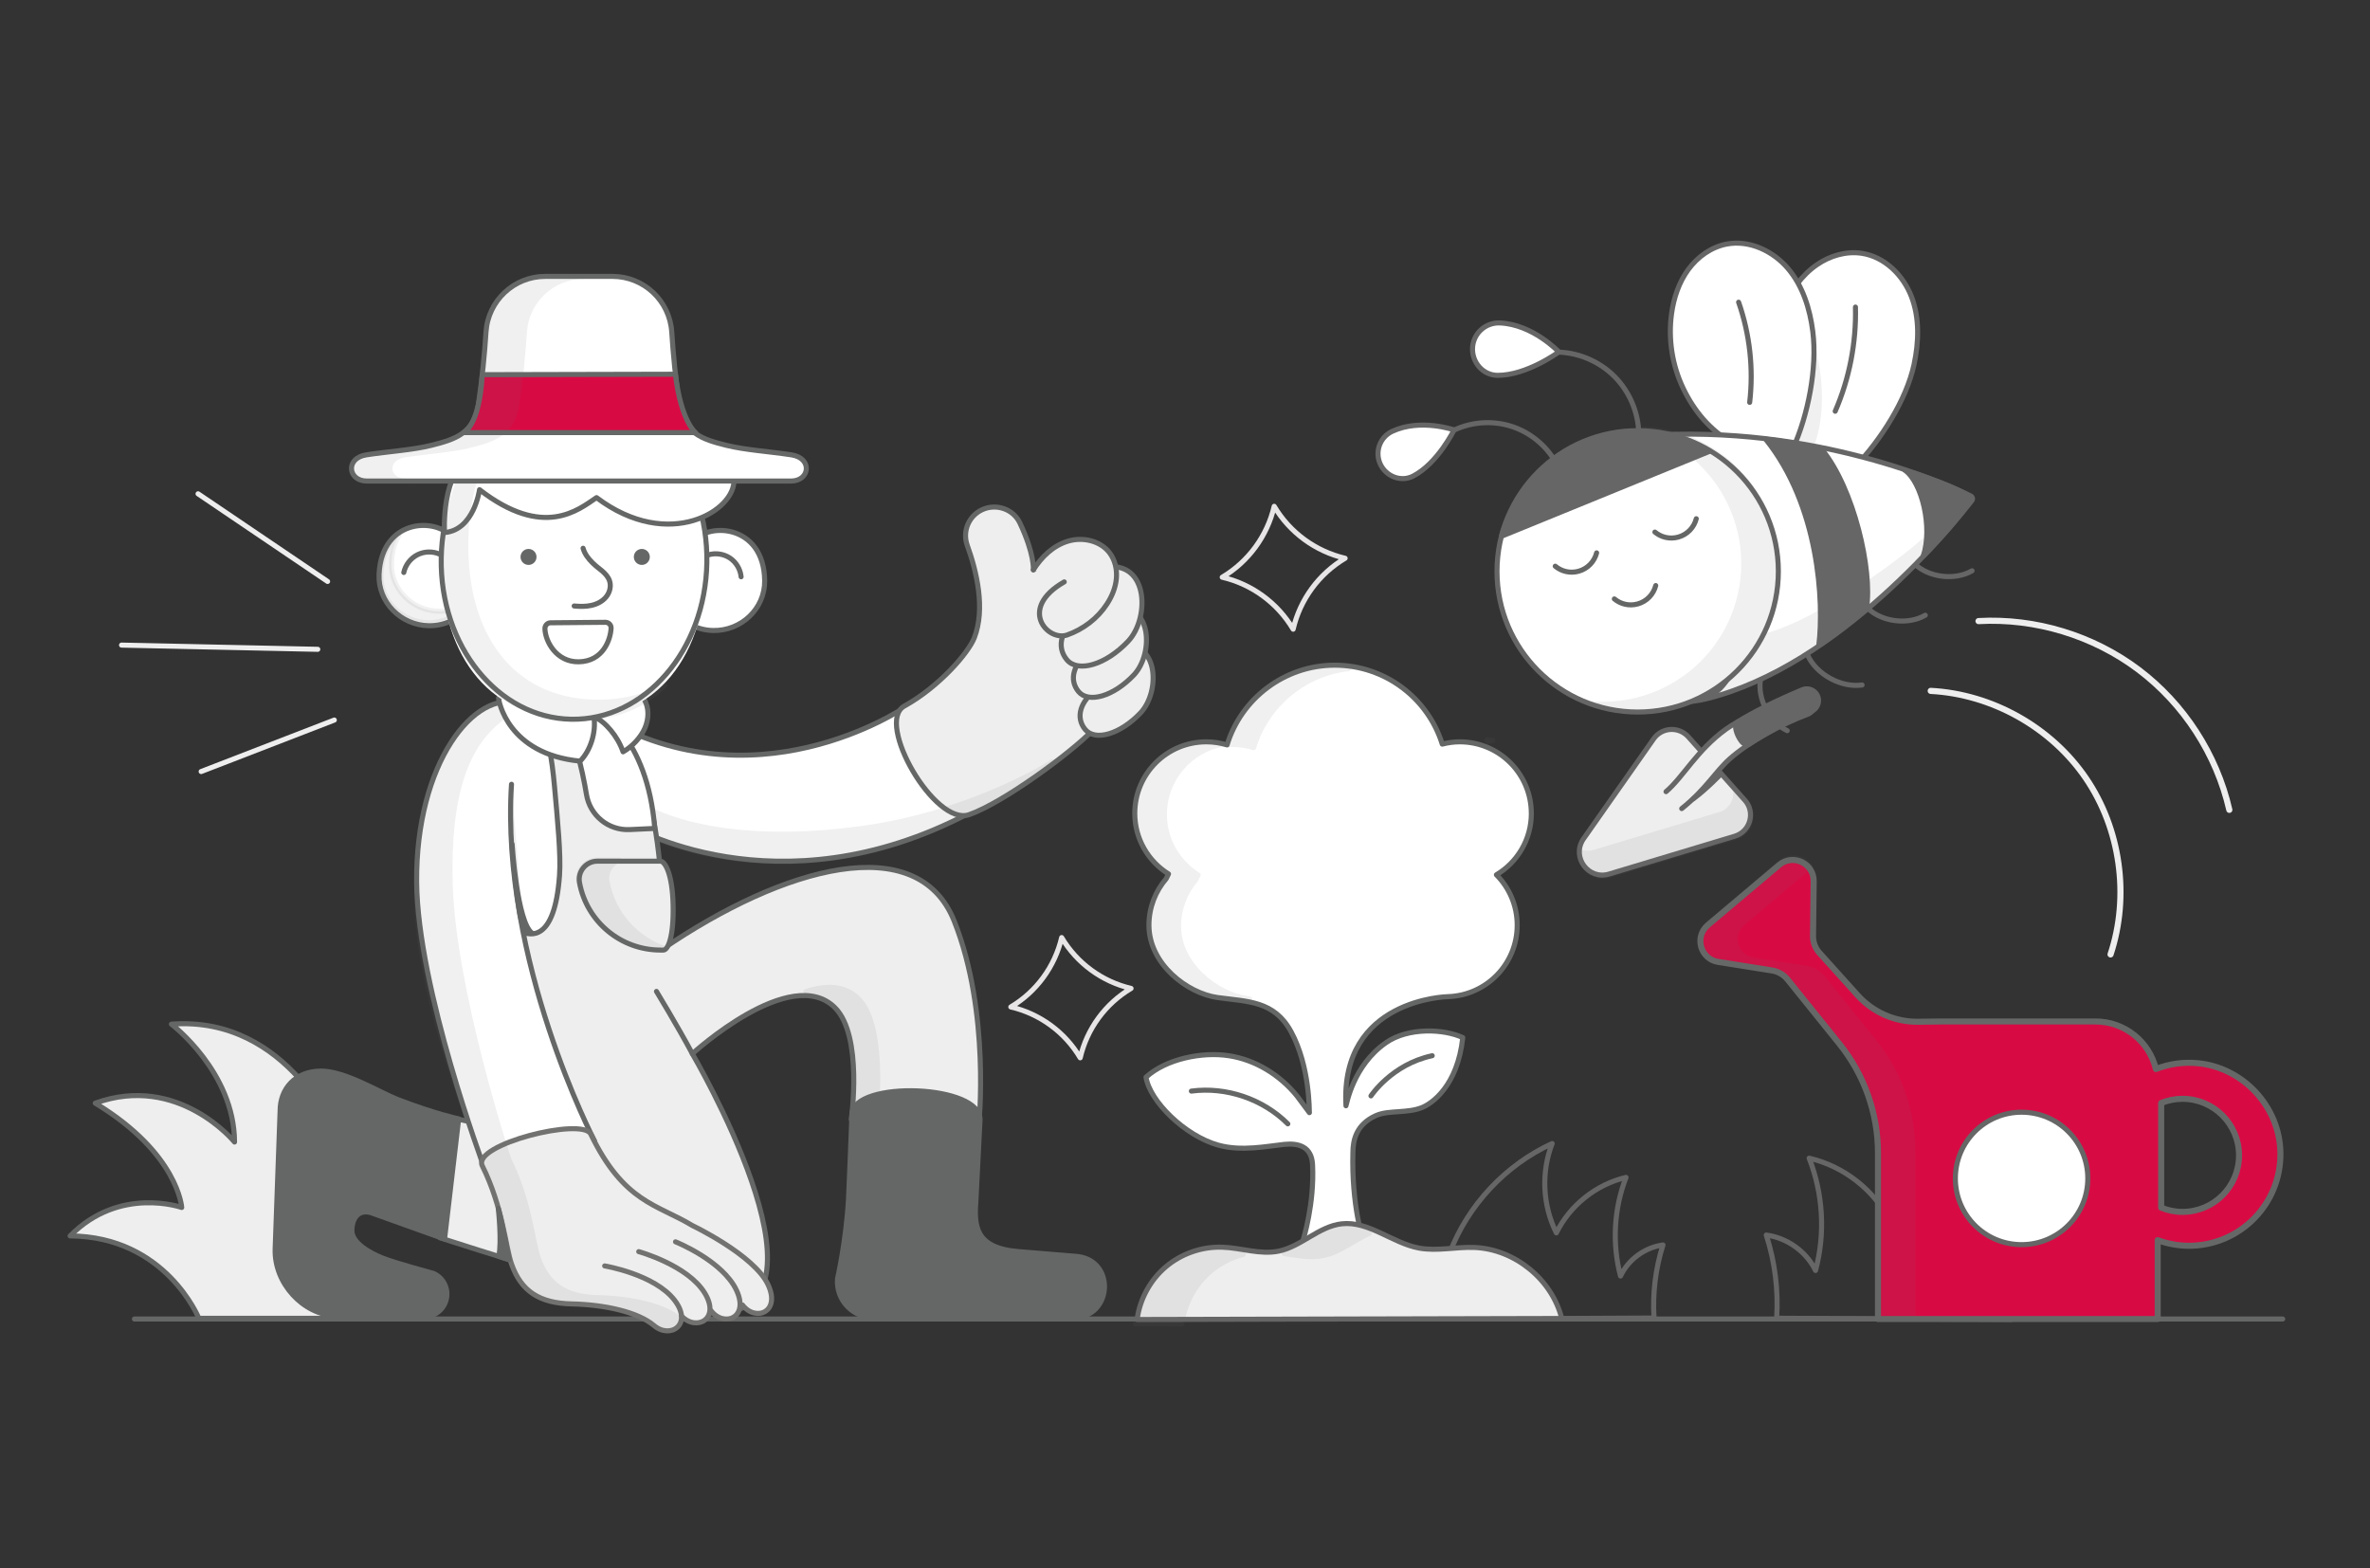 <?xml version="1.0" encoding="UTF-8"?><svg id="Livello_2" xmlns="http://www.w3.org/2000/svg" viewBox="0 0 529 350"><rect x="0" y="0" width="529" height="350" fill="#333333" stroke="none"/><defs><style>.cls-1,.cls-2,.cls-3,.cls-4,.cls-5,.cls-6,.cls-7,.cls-8,.cls-9,.cls-10,.cls-11,.cls-12,.cls-13,.cls-14,.cls-15,.cls-16,.cls-17,.cls-18,.cls-19{stroke-width:1.13px;}.cls-1,.cls-2,.cls-3,.cls-20,.cls-16,.cls-17,.cls-18,.cls-19{fill:none;}.cls-1,.cls-2,.cls-20{stroke-miterlimit:10;}.cls-1,.cls-3,.cls-4,.cls-21,.cls-5,.cls-6,.cls-7,.cls-8,.cls-9,.cls-10,.cls-11,.cls-12,.cls-13,.cls-14,.cls-15,.cls-20,.cls-16,.cls-17,.cls-18,.cls-19{stroke-linecap:round;}.cls-1,.cls-20{stroke:#eee;}.cls-2,.cls-8,.cls-11,.cls-13,.cls-19{stroke:#656766;}.cls-3,.cls-4,.cls-21,.cls-5,.cls-6,.cls-7,.cls-8,.cls-9,.cls-10,.cls-11,.cls-12,.cls-13,.cls-14,.cls-15,.cls-16,.cls-17,.cls-18,.cls-19{stroke-linejoin:round;}.cls-3,.cls-4,.cls-5,.cls-10{stroke:#727270;}.cls-22,.cls-23,.cls-4{opacity:.1;}.cls-23,.cls-7,.cls-24{fill:#656665;}.cls-23,.cls-24,.cls-25,.cls-26{stroke-width:0px;}.cls-4,.cls-5{fill:#727270;}.cls-21{stroke-width:1.35px;}.cls-21,.cls-6{fill:#d80a44;}.cls-21,.cls-6,.cls-9,.cls-14{stroke:#666867;}.cls-7,.cls-12,.cls-15,.cls-17{stroke:#656665;}.cls-8{fill:#656766;}.cls-9{fill:#666867;}.cls-10,.cls-11,.cls-12,.cls-26{fill:#eee;}.cls-13,.cls-14,.cls-15,.cls-25{fill:#fff;}.cls-20{stroke-width:1.37px;}.cls-16{stroke:#e7e5e6;}.cls-18{stroke:#666866;}</style></defs><line class="cls-11" x1="30.01" y1="294.41" x2="509.51" y2="294.41"/><path class="cls-13" d="M132.45,158.93c35.36,22.25,69.4-1,69.4-1l14.44,23.58c-43,22.58-76.21,2.49-76.21,2.49l-7.64-25.07Z"/><path class="cls-11" d="M216.3,181.84c7.64-2.66,22.84-13.87,27.63-18.88l-6.78-38.9-6.49,3.08s.25-3.49-3.01-10.4c-1.48-3.13-5.26-4.42-8.41-2.98h0c-3.03,1.39-4.47,4.87-3.33,8,2.1,5.8,4.08,14.17,1.56,20.61-1.31,3.35-7.82,10.91-15.62,15.23-6.57,3.64,6.82,26.89,14.44,24.24Z"/><path class="cls-11" d="M244.8,153.83c-3.65,2.66-4.81,6.25-2.6,8.97s7.86,1.11,12.4-3.71,4.15-17.27-5.76-14.72"/><path class="cls-11" d="M243.31,145.37c-3.65,2.66-4.81,6.25-2.6,8.97s7.86,1.11,12.4-3.71,4.15-17.27-5.76-14.72"/><path class="cls-11" d="M240.98,137.32c-4.04,2.94-5.32,6.92-2.88,9.91s8.69,1.22,13.71-4.1,4.59-19.09-6.36-16.28"/><path class="cls-11" d="M230.64,127.22c1.82-2.91,4.46-5.45,7.74-6.43,3.28-.99,7.24-.12,9.3,2.62,1.22,1.62,1.69,3.74,1.5,5.76s-.99,3.95-2.1,5.65c-2.08,3.21-5.29,5.64-8.89,6.91-4.29,1.52-11.1-5.87-.64-11.85"/><g class="cls-22"><path class="cls-8" d="M143.41,179.8l-5.26-17.27c-2.48-1.14-4.97-2.46-7.47-4.04l7.64,25.07s33.6,20.51,76.09-1.21c.36-.02,13.94-7.24,20.46-12.29-2.7,1.9-19.92,11.67-41.82,14.77-34.97,4.95-49.64-5.03-49.64-5.03Z"/></g><path class="cls-20" d="M430.95,154.21c13.7.72,26.9,8.14,34.63,19.47s9.83,26.32,5.51,39.35"/><path class="cls-20" d="M441.62,138.63c12.67-.71,25.55,3.2,35.69,10.83,10.14,7.63,17.46,18.92,20.29,31.3"/><line class="cls-1" x1="44.9" y1="172.21" x2="74.62" y2="160.72"/><line class="cls-1" x1="44.21" y1="110.22" x2="73.12" y2="129.78"/><line class="cls-1" x1="27.13" y1="143.99" x2="70.93" y2="144.93"/><path class="cls-15" d="M401.13,63.38c1.25-1.66,2.73-3.14,4.44-4.31,2.9-2,6.53-3.06,10.01-2.53,5.07.77,9.22,4.86,11.06,9.65s1.66,10.14.59,15.15c-1.72,8.02-7.46,16.88-13.13,22.81l-19.65-4.65,2.88-27.03,3.8-9.08Z"/><path class="cls-17" d="M414.15,68.54c.2,7.95-1.35,15.95-4.52,23.25"/><path class="cls-15" d="M386.62,98.89c-4.92-2.93-8.43-7.02-10.91-12.19s-3.39-11.06-2.6-16.74c.49-3.49,1.64-6.94,3.72-9.79,2.08-2.85,5.15-5.05,8.61-5.7,5.04-.95,10.31,1.54,13.63,5.44,3.32,3.9,4.92,9.02,5.56,14.1,1.03,8.14-1.07,18.7-4.46,26.17"/><path class="cls-17" d="M388.07,67.45c2.5,7.14,3.35,14.85,2.47,22.36"/><path class="cls-23" d="M404.56,75.54c2.46,9.55-4.2,24.11-4.2,24.11l4.38.44c4.45-11.84-.18-24.55-.18-24.55Z"/><path class="cls-17" d="M392.95,151.68c-.71,4.34,2,9.52,5.97,11.41"/><path class="cls-17" d="M403.46,146.2c1.95,4.32,7.47,7.36,12.17,6.69"/><path class="cls-17" d="M416.95,135.82c3.18,3.03,8.99,3.72,12.79,1.5"/><path class="cls-17" d="M427.39,125.9c3.18,3.03,8.99,3.72,12.79,1.5"/><path class="cls-15" d="M440.14,111.73c.26-.34.15-.82-.23-1.01-4.95-2.43-34.76-16.13-72.71-13.48-15.94,1.11-15.33,19.03-11.55,34.56,3.78,15.52,9.65,27.96,25.18,24.18,29.74-7.25,55.48-39.3,59.31-44.25Z"/><path class="cls-7" d="M394.09,98.01c11.96,14.84,13.07,36.41,11.88,46.02,4.71-3.09,6.62-4.75,10.64-8.2,1.38-8.62-2.81-26.72-9.91-35.47-4.92-1.08-6.86-1.7-12.6-2.34Z"/><path class="cls-7" d="M425.15,104.93c3.85,2.68,6.28,12.85,4.12,19.21,8.49-8.63,10.86-13.06,10.86-13.06,0,0-2.91-2.38-14.98-6.14Z"/><path class="cls-23" d="M393.13,141.58c11.73-2.43,35.4-19.09,41.76-27.05.16,2.79-4.34,7.99-4.34,7.99-14.14,19.23-52.37,36.95-52.1,33.52l14.68-14.46Z"/><circle class="cls-15" cx="365.54" cy="127.53" r="31.4"/><g class="cls-22"><path class="cls-7" d="M373.59,96.81c-2.23-.61-4.47-.95-6.69-1.06,16.22,4.89,25.69,21.83,21.22,38.28-3.94,14.5-17.42,23.85-31.84,23.13.28.09.56.18.85.25,16.74,4.55,33.99-5.34,38.54-22.07,4.55-16.74-5.34-33.99-22.07-38.54Z"/></g><path class="cls-7" d="M335.14,119.7l46.35-18.92s-12.35-8.63-27.93-2.11c-15.2,6.94-18.42,21.03-18.42,21.03Z"/><path class="cls-19" d="M356.38,123.4c-.49,1.92-1.97,3.53-4.01,4.1-1.89.53-3.83.05-5.23-1.12"/><path class="cls-19" d="M378.62,115.78c-.49,1.92-1.97,3.53-4.01,4.1-1.89.53-3.83.05-5.23-1.12"/><path class="cls-19" d="M369.57,130.7c-.49,1.92-1.97,3.53-4.01,4.1-1.89.53-3.83.05-5.23-1.12"/><path class="cls-24" d="M386.57,151.04c-1.85,2.11-7.05,4.97-7.05,4.97l3.35-.74c2.37-1.58,3.71-4.22,3.71-4.22Z"/><path class="cls-17" d="M365.78,96.5c-.16-4.59-2.1-9.09-5.32-12.37-3.22-3.27-7.69-5.29-12.28-5.52"/><path class="cls-15" d="M347.94,78.55s-5.75-6.14-13.14-6.47c-3.23-.14-5.97,2.35-6.12,5.58-.15,3.23,2.34,6.1,5.58,6.12,6.56.03,13.68-5.22,13.68-5.22Z"/><path class="cls-17" d="M347.24,103.19c-2.13-3.76-5.71-6.68-9.82-8.01-4.11-1.33-8.72-1.07-12.65.73"/><path class="cls-15" d="M324.55,95.96s-7.47-2.62-13.78.31c-2.76,1.28-3.96,4.55-2.68,7.32,1.28,2.76,4.61,4.07,7.32,2.68,5.49-2.83,9.15-10.31,9.15-10.31Z"/><path class="cls-12" d="M389.47,178.61c2.41,2.7,1.2,6.99-2.27,8.04l-28.03,8.44c-4.6,1.39-8.43-3.72-5.8-7.75l15.73-22.42c1.83-2.61,5.62-2.83,7.75-.45l12.61,14.14Z"/><g class="cls-22"><path class="cls-7" d="M389.59,178.86l-2.18-2.44c.28,2.27-1,4.63-3.45,5.37l-28.03,8.44c-1.17.35-2.29.28-3.27-.09-.17,3.3,2.98,6.3,6.64,5.2l28.03-8.44c3.47-1.04,4.68-5.34,2.27-8.04Z"/></g><path class="cls-12" d="M371.87,176.7c3.82-3.24,6.86-9.22,13.37-13.94,2.56-1.86,9-5.12,16.25-8.16,1.07-.45,2.31-.12,3.04.78h0c1.11,1.39.56,3.46-1.11,4.08-5.75,2.12-13.12,6.17-17.34,9.93-3.25,2.89-5.29,6.77-10.71,11.09"/><path class="cls-7" d="M387.76,161.22c3.42-2.25,8.98-4.94,14.53-7.27,1.07-.45,2.31-.12,3.04.78h0c1.12,1.4.54,3.47-1.13,4.09-3.82,1.41-9.94,4.75-13.94,7.35-1.37.89-3.81-4.09-2.5-4.95Z"/><path class="cls-7" d="M377.96,178.3c2.99-2.21,6.14-5.53,6.14-5.53"/><path class="cls-16" d="M288.64,140.44c-3.47-5.85-9.21-10.06-15.83-11.6,5.85-3.47,10.05-9.21,11.6-15.83,3.47,5.85,9.21,10.05,15.83,11.6-5.85,3.47-10.06,9.21-11.6,15.83Z"/><path class="cls-16" d="M241.11,236.11c-3.39-5.73-9.01-9.84-15.49-11.35,5.72-3.4,9.83-9.01,11.35-15.49,3.4,5.72,9.01,9.83,15.49,11.35-5.72,3.39-9.84,9.01-11.35,15.49Z"/><path class="cls-13" d="M341.8,181.55c0-8.82-7.15-15.97-15.97-15.97-1.35,0-2.66.19-3.91.51-3.19-10.21-12.73-17.62-23.99-17.62s-20.9,7.5-24.04,17.8c-1.46-.44-3.02-.69-4.63-.69-8.82,0-15.97,7.15-15.97,15.97,0,5.71,3.02,10.7,7.53,13.52-.18.34-.35.69-.51,1.05-2.4,2.79-3.86,6.42-3.86,10.39,0,8.66,8.57,15.21,15.31,16.14,6.74.93,12.62.69,16.4,7.6,4.26,7.78,4.06,17.88,4.11,18.1-.12-.15-2.67-3.6-2.8-3.76-3.81-4.68-9.29-8.07-15.26-8.96-5.97-.89-13.95.73-18.41,4.8.81,5.3,8.63,13.09,16.17,15.18,5.21,1.44,10.97.2,14.68-.18,3.25-.33,6.11.51,6.32,4.5.46,8.76-2.09,16.8-2.09,16.8h13.34s-2.57-7.76-2.24-19.5c0-2.73.75-6.23,5.06-8.19,1.6-.73,3.42-.78,5.17-.91,1.75-.13,3.54-.26,5.17-.91,2.23-.89,7.96-4.82,9.12-15.62-4.14-1.95-12.15-2.36-17.18,1.16-7.34,5.15-8.74,13.73-8.89,14.06-1.33-23.91,22.73-24.36,22.73-24.36,8.6-.26,15.49-7.29,15.49-15.95,0-4.39-1.77-8.36-4.64-11.25,4.67-2.79,7.8-7.87,7.8-13.71Z"/><path class="cls-19" d="M265.92,243.54c7.78-1.03,15.98,1.76,21.53,7.31"/><g class="cls-22"><path class="cls-7" d="M278.91,222.95c-.18-.02-.35-.04-.54-.07-6.74-.93-15.31-7.48-15.31-16.14,0-3.97,1.46-7.59,3.86-10.39.16-.36.32-.71.51-1.05-4.51-2.82-7.53-7.81-7.53-13.52,0-7.84,5.65-14.34,13.09-15.7-.93-.17-1.89-.27-2.88-.27-8.82,0-15.97,7.15-15.97,15.97,0,5.71,3.02,10.7,7.53,13.52-.18.34-.35.69-.51,1.05-2.4,2.79-3.86,6.42-3.86,10.39,0,8.66,8.57,15.21,15.31,16.14,4.33.6,5.06.43,6.3.9v-.82Z"/><path class="cls-7" d="M279.81,166.87c2.87-9.42,11.12-16.47,21.16-17.62-.95-.11-1.9-.18-2.88-.18-11.09,0-20.48,7.19-23.82,17.16.3-.02.6-.05.9-.05,1.61,0,3.16.24,4.63.69Z"/><path class="cls-7" d="M333.23,165.31c-.42-.08-.85-.15-1.28-.2.05.14.1.27.15.41.37-.09.75-.15,1.13-.22Z"/><path class="cls-7" d="M278.54,165.07c-.67.04-1.33.11-1.97.23.59.11,1.18.24,1.75.41.07-.22.15-.43.22-.64Z"/></g><path class="cls-13" d="M319.68,235.64c-9.08,1.94-13.67,8.97-13.67,8.97"/><path class="cls-17" d="M323.57,279.69c4.07-10.7,12.48-19.68,22.89-24.45-2.5,6.38-2.15,13.82.93,19.94,3.02-6.14,8.88-10.81,15.55-12.38-2.7,6.97-3.14,14.79-1.23,22.02,1.74-3.69,5.43-6.39,9.48-6.94-1.67,5.25-2.35,10.81-2,16.31l-45.18.22-.44-14.72Z"/><path class="cls-12" d="M253.82,294.51c.58-4.52,2.91-8.79,6.38-11.74,3.47-2.95,8.06-4.55,12.62-4.39,4.23.14,8.47,1.73,12.62.87,5.03-1.05,8.94-5.52,14.04-6.09,6.05-.67,11.26,4.29,17.24,5.41,4.07.76,8.26-.3,12.4-.13,8.97.36,17.3,7.14,19.47,15.85l-94.78.23Z"/><g class="cls-22"><path class="cls-7" d="M270.16,283.77c2.12-1.8,4.65-3.09,7.34-3.79-1.67-.27-3.34-.55-5.01-.61-4.55-.15-9.15,1.45-12.62,4.39-3.47,2.95-5.79,7.22-6.38,11.74l10.3-.02c.59-4.51,2.91-8.77,6.37-11.72Z"/><path class="cls-7" d="M295.4,280.24c3.72-.77,6.83-3.42,10.26-4.98-2.11-.83-4.25-1.36-6.51-1.11-4.57.51-8.18,4.14-12.49,5.64,2.94.46,5.86,1.04,8.74.44Z"/></g><path class="cls-11" d="M154.53,235.2s33.1,56.34,6.31,57.89c-8.41.89-62.65-16.82-62.65-16.82l3.87-26.51,20.48,4.59-13.5-67.3,7.75-30.55,17.93,2.88"/><path class="cls-11" d="M134.72,159.37c15.27,12.4,13.09,52.52,13.09,52.52,27.23-18.6,57.03-26.73,65.17-6.31s5.48,45.66,5.48,45.66l-28.45-1.38s2.67-18.64-3.64-24.94c-9.85-9.85-31.83,10.28-31.83,10.28-3.32-6.2-8.01-13.91-8.01-13.91"/><g class="cls-22"><path class="cls-8" d="M190.23,249.42h5.27c.5-5.25,1.5-21.08-3.89-26.48-3.09-3.09-7.34-3.08-11.75-1.59,2.47-.06,4.74.64,6.59,2.49,5.2,5.2,4.27,20.4,3.79,25.58Z"/></g><path class="cls-13" d="M124.73,157.52c3.42,6.39,5.23,14.09,6.17,19.8.77,4.69,4.89,8.07,9.63,7.85l5.62-.26c-1.66-20.75-12.62-26.23-12.62-26.23l-8.8-1.16Z"/><path class="cls-13" d="M116.83,208.14c1.19.34,6.96,2.59,8.06-12.75.33-4.56-.43-12.18-1.13-19.96-1.16-12.95-3.5-16.98-7.71-18.39-10.04-3.35-23.28,13.22-23.05,39.89.21,23.75,14.97,63.4,14.97,63.4l24.72-5.69s-21-40.24-18.52-79.59"/><path class="cls-26" d="M158.7,292.55c2.88,3.78,8.57,1.62,5.7-4.53-3.1-6.64-13.62-10.84-13.62-10.84"/><path class="cls-26" d="M152.15,293.77c3.29,3.44,8.7.66,5.16-5.14-3.82-6.26-14.74-9.26-14.74-9.26"/><path class="cls-10" d="M165.74,291.29c2.88,3.78,8.57,1.62,5.7-4.53-3.1-6.64-16.9-13.21-16.9-13.21-7.83-4.75-15.27-5.08-22.69-20.43-1.84-3.81-26.56,2.34-24.2,7.1,4.62,9.32,5.19,18.16,6.54,21.96,2.14,6.02,6.22,8.71,13.42,8.86,7.21.15,14.75,1.76,18.38,4.84s8.72-.25,4.6-5.64c-4.45-5.82-15.62-7.68-15.62-7.68"/><path class="cls-3" d="M158.7,292.55c2.88,3.78,8.57,1.62,5.7-4.53-3.1-6.64-13.62-10.84-13.62-10.84"/><path class="cls-3" d="M152.15,293.77c3.29,3.44,8.7.66,5.16-5.14-3.82-6.26-14.74-9.26-14.74-9.26"/><g class="cls-22"><path class="cls-8" d="M133.51,289.65c-7.17-.15-11.23-2.83-13.36-8.81-1.34-3.78-1.91-12.58-6.5-21.85-.27-.54-12.5-37.97-13.16-61.59-.74-26.63,6.84-34.72,14.89-39.38-9.4-3.69-22.26,11.54-22.38,41.48-.09,23.63,14.6,58.59,14.6,58.59l.53-.08c-.37.55-.48,1.1-.21,1.64,4.59,9.27,5.16,18.07,6.5,21.85,2.12,5.99,6.19,8.67,13.36,8.81,7.17.15,14.68,1.75,18.29,4.82,2.22,1.89,4.98,1.35,5.83-.58-.03-.03-.07-.05-.1-.08-3.61-3.07-11.12-4.67-18.29-4.82Z"/></g><path class="cls-8" d="M114.3,188.43s1.09,17.41,4.45,19.84c-.86-.06-1.76-.86-1.76-.86-1.66-3.55-2.69-18.97-2.69-18.97Z"/><path class="cls-8" d="M111.22,269.71c1.03,3.88,2.39,11.47,2.39,11.47l-2.27-.74c.7-3.46-.12-10.72-.12-10.72Z"/><path class="cls-13" d="M129.47,169.9c2.31-2.31,3.64-6.45,3.09-9.93,2.53,1.04,5.37,4.45,6.51,7.84,2.09-1.17,4-3.28,4.87-5.3s1-4.46-.13-6.35c-1.41-2.36-15.12-3.42-18.38-3.57-2.3-.1-14.17,2.72-14.15,3.24s1.99,12.48,18.19,14.06Z"/><path class="cls-25" d="M154.1,121.49c3.43-5.21,16.45-4.68,16.58,8.15.06,6.23-5.24,11.2-11.47,11.09-1.97-.03-3.81-.57-5.41-1.48l.3-17.76Z"/><path class="cls-2" d="M154.1,121.49c3.43-5.21,16.45-4.68,16.58,8.15.06,6.23-5.24,11.2-11.47,11.09-1.97-.03-3.81-.57-5.41-1.48l.3-17.76Z"/><path class="cls-25" d="M165.87,128.75c-.17-1.77-1.16-3.45-2.64-4.44-1.48-.99-3.41-1.27-5.11-.75"/><path class="cls-19" d="M165.42,128.74c-.16-1.67-1.1-3.25-2.49-4.18-1.39-.93-3.21-1.2-4.81-.71"/><path class="cls-25" d="M101.45,120.6c-3.26-5.32-16.28-5.23-16.84,7.59-.27,6.22,4.86,11.37,11.09,11.47,1.97.03,3.83-.44,5.45-1.3l.3-17.76Z"/><path class="cls-4" d="M89.06,119.47c-.94,1.55-1.57,3.55-1.68,6.07-.26,5.91,4.61,10.79,10.53,10.89.99.02,1.94-.11,2.85-.35l-.03,1.68c-1.54.82-3.31,1.27-5.17,1.24-5.91-.1-10.78-4.98-10.53-10.89.19-4.27,1.83-7.05,4.03-8.65Z"/><path class="cls-2" d="M101.45,120.6c-3.26-5.32-16.28-5.23-16.84,7.59-.27,6.22,4.86,11.37,11.09,11.47,1.97.03,3.83-.44,5.45-1.3l.3-17.76Z"/><path class="cls-19" d="M90.13,127.78c.36-1.68,1.51-3.17,3.04-3.95,1.53-.78,3.41-.83,4.98-.13"/><path class="cls-25" d="M98.5,124.6c.35-20.51,10.92-35.28,30.24-34.96s29.39,15.45,29.05,35.96c-.35,20.51-10.92,35.28-30.24,34.96-19.32-.33-29.39-15.45-29.05-35.96"/><ellipse class="cls-13" cx="128.14" cy="125.1" rx="35.46" ry="29.65" transform="translate(.9 251.11) rotate(-89.04)"/><path class="cls-13" d="M99.23,118.87c6.59-.55,7.8-9.57,7.8-9.57,14.33,11.07,22.08,4.48,26.12,1.77,16.22,12.23,31.21,2.77,30.66-4.1l-.5-5.76h-57.78c-7.19,4.15-6.31,17.65-6.31,17.65Z"/><g class="cls-22"><path class="cls-5" d="M114.18,93.1c-6.52,6.23-10.02,16.02-10.21,27.67-.35,20.51,9.72,35.63,29.05,35.96,5.96.1,11.09-1.24,15.34-3.74-4.96,4.75-11.68,7.43-20.03,7.29-19.32-.33-29.39-15.45-29.05-35.96.24-14.18,5.37-25.62,14.9-31.22Z"/></g><path class="cls-13" d="M128.16,135.26c1.28.12,2.57.15,3.83-.13s2.46-.88,3.28-1.87c.82-.99,1.19-2.38.79-3.6-.3-.92-.99-1.65-1.73-2.28s-3.49-2.47-4.18-5.01"/><path class="cls-25" d="M134.88,139.87c-2.02,1.31-4.43,2.06-7.02,2.02-2.58-.04-4.97-.87-6.94-2.25"/><path class="cls-25" d="M134.99,120.18c1.07-1.79,3.05-2.97,5.28-2.94,2.07.03,3.88,1.1,4.95,2.71"/><path class="cls-25" d="M111.91,119.79c1.07-1.79,3.05-2.97,5.28-2.94,2.07.03,3.88,1.1,4.95,2.71"/><circle class="cls-8" cx="117.97" cy="124.31" r="1.22"/><circle class="cls-8" cx="143.26" cy="124.31" r="1.22"/><path class="cls-18" d="M122.87,139.01l12.26-.11c.72,0,1.3.59,1.27,1.31-.12,2.52-1.76,7.43-7.24,7.51-4.97.07-7.43-4.53-7.53-7.35-.03-.73.51-1.35,1.24-1.36Z"/><path class="cls-14" d="M176.62,101.52c-5.12-.78-10.25-1.07-14.53-2.13-5.42-1.35-9.48-2.71-10.46-9.2-.83-5.52-1.38-11.22-1.69-16.06-.45-7-6.23-12.44-13.24-12.44h-14.98c-7.01,0-12.8,5.45-13.24,12.44-.31,4.84-.86,10.54-1.69,16.06-.98,6.49-5.04,7.84-10.46,9.2-4.28,1.07-9.4,1.35-14.53,2.13-4.78.73-4.15,5.85.09,5.85h94.66c4.24,0,4.87-5.12.09-5.85Z"/><path class="cls-6" d="M103.45,96.56h51.81s-3.26-2.47-4.51-13.03l-43.1.1c-.66,11.71-4.19,12.93-4.19,12.93Z"/><g class="cls-22"><path class="cls-9" d="M90.37,101.52c5.12-.78,10.25-1.07,14.53-2.13,5.42-1.35,9.48-2.71,10.46-9.2.83-5.52,1.38-11.22,1.69-16.06.45-7,6.23-12.44,13.24-12.44h-8.58c-7.01,0-12.8,5.45-13.24,12.44-.31,4.84-.86,10.54-1.69,16.06-.98,6.49-5.04,7.84-10.46,9.2-4.28,1.07-9.4,1.35-14.53,2.13-4.78.73-4.15,5.85.09,5.85h8.58c-4.24,0-4.87-5.12-.09-5.85Z"/></g><path class="cls-8" d="M190.16,248.72c-.09,2.42-.63,16.46-.76,18.79-.5,9.3-2.46,17.92-2.46,17.92-.37,4.66,3.31,8.64,7.98,8.64h44.77c8.45,0,9.39-12.41,1.02-13.59-.07-.01-.15-.02-.22-.03l-13.25-1.09c-9.72-.82-9.83-5.86-9.4-11.6l.9-17.67c.6-8.07-28.3-9.06-28.57-1.38Z"/><path class="cls-11" d="M76.53,294.25h-32.15s-7.36-18.24-28.73-18.39c11.07-11.23,24.91-6.34,24.91-6.34,0,0-.74-12.06-19.3-23.29,18.56-6.71,31.09,8.68,31.09,8.68-.05-15.7-14.09-26.31-14.09-26.31,26.32-1.99,37.08,25.48,37.08,25.48l1.19,40.18Z"/><path class="cls-8" d="M102.4,249.75s-5.42-1.16-13.61-4.32c-3.94-1.52-11.78-6.4-17.16-6.36-5.78.04-9.11,3.98-9.11,8.87l-1.11,30.92c-.19,7.53,6.13,14.55,13.65,14.89l19.42.14c2.41.11,4.56-1.5,5.13-3.84h0c.58-2.38-.62-4.83-2.86-5.82,0,0-8.6-2.31-11.4-3.44-2.49-1-6.92-3.26-6.81-6.25s1.72-4.59,4.28-3.86l16.41,5.88,3.15-26.81Z"/><path class="cls-11" d="M147.4,192.22h-14.06c-2.53,0-4.45,2.3-3.99,4.79h0c1.61,8.72,9.21,15.05,18.08,15.05h.64c1.08,0,2.33-3.07,2.17-10.08s-1.82-9.76-2.84-9.76Z"/><g class="cls-22"><path class="cls-8" d="M135.49,196.78h0c-.39-2.1.82-4.05,2.67-4.78h-4.94c-2.53,0-4.45,2.3-3.99,4.79h0c1.61,8.72,9.21,15.05,18.08,15.05h.64c.16,0,.3-.06.44-.09-6.54-2.25-11.59-7.85-12.9-14.97Z"/></g><path class="cls-17" d="M449.48,277.75c-4.72-12.19-14.47-22.41-26.55-27.84,2.9,7.27,2.5,15.73-1.08,22.7-3.5-7-10.31-12.31-18.04-14.1,3.13,7.93,3.64,16.84,1.43,25.07-2.02-4.2-6.3-7.28-11-7.91,1.94,5.98,2.73,12.31,2.32,18.57l52.41.25.51-16.76Z"/><path class="cls-21" d="M490.62,237.32c-3.35-.34-6.53.18-9.41,1.29-1.47-6.09-6.94-10.61-13.48-10.61h-34.66l-4.91.06c-5.15.07-10.08-2.09-13.53-5.92l-8.55-9.49c-.92-1.04-1.42-2.38-1.4-3.77l.15-12.17c.05-4.02-4.64-6.24-7.72-3.64l-15.9,13.41c-3.07,2.59-1.68,7.59,2.29,8.22l12.02,1.91c1.37.22,2.61.93,3.48,2.01l11.57,14.37c5.57,6.92,8.61,15.54,8.61,24.42v37h62.43v-17.6c2.18.79,4.52,1.25,6.97,1.25,11.4,0,20.61-9.33,20.42-20.78-.17-10.22-8.22-18.94-18.39-19.97ZM487.15,270.5c-1.69,0-3.29-.34-4.76-.94v-23.36c1.47-.6,3.07-.94,4.76-.94,6.97,0,12.62,5.65,12.62,12.62s-5.65,12.62-12.62,12.62Z"/><circle class="cls-15" cx="451.23" cy="263.03" r="14.78"/><g class="cls-22"><path class="cls-8" d="M418.36,232.54l-11.57-14.37c-.87-1.08-2.11-1.8-3.48-2.01l-12.02-1.91c-3.97-.63-5.36-5.63-2.29-8.22l15.02-12.66c-1.52-1.98-4.55-2.6-6.76-.74l-15.9,13.41c-3.07,2.59-1.68,7.59,2.29,8.22l12.02,1.91c1.37.22,2.61.93,3.48,2.01l11.57,14.37c5.57,6.92,8.61,15.54,8.61,24.42v37h7.64v-37c0-8.88-3.04-17.5-8.61-24.42Z"/></g></svg>